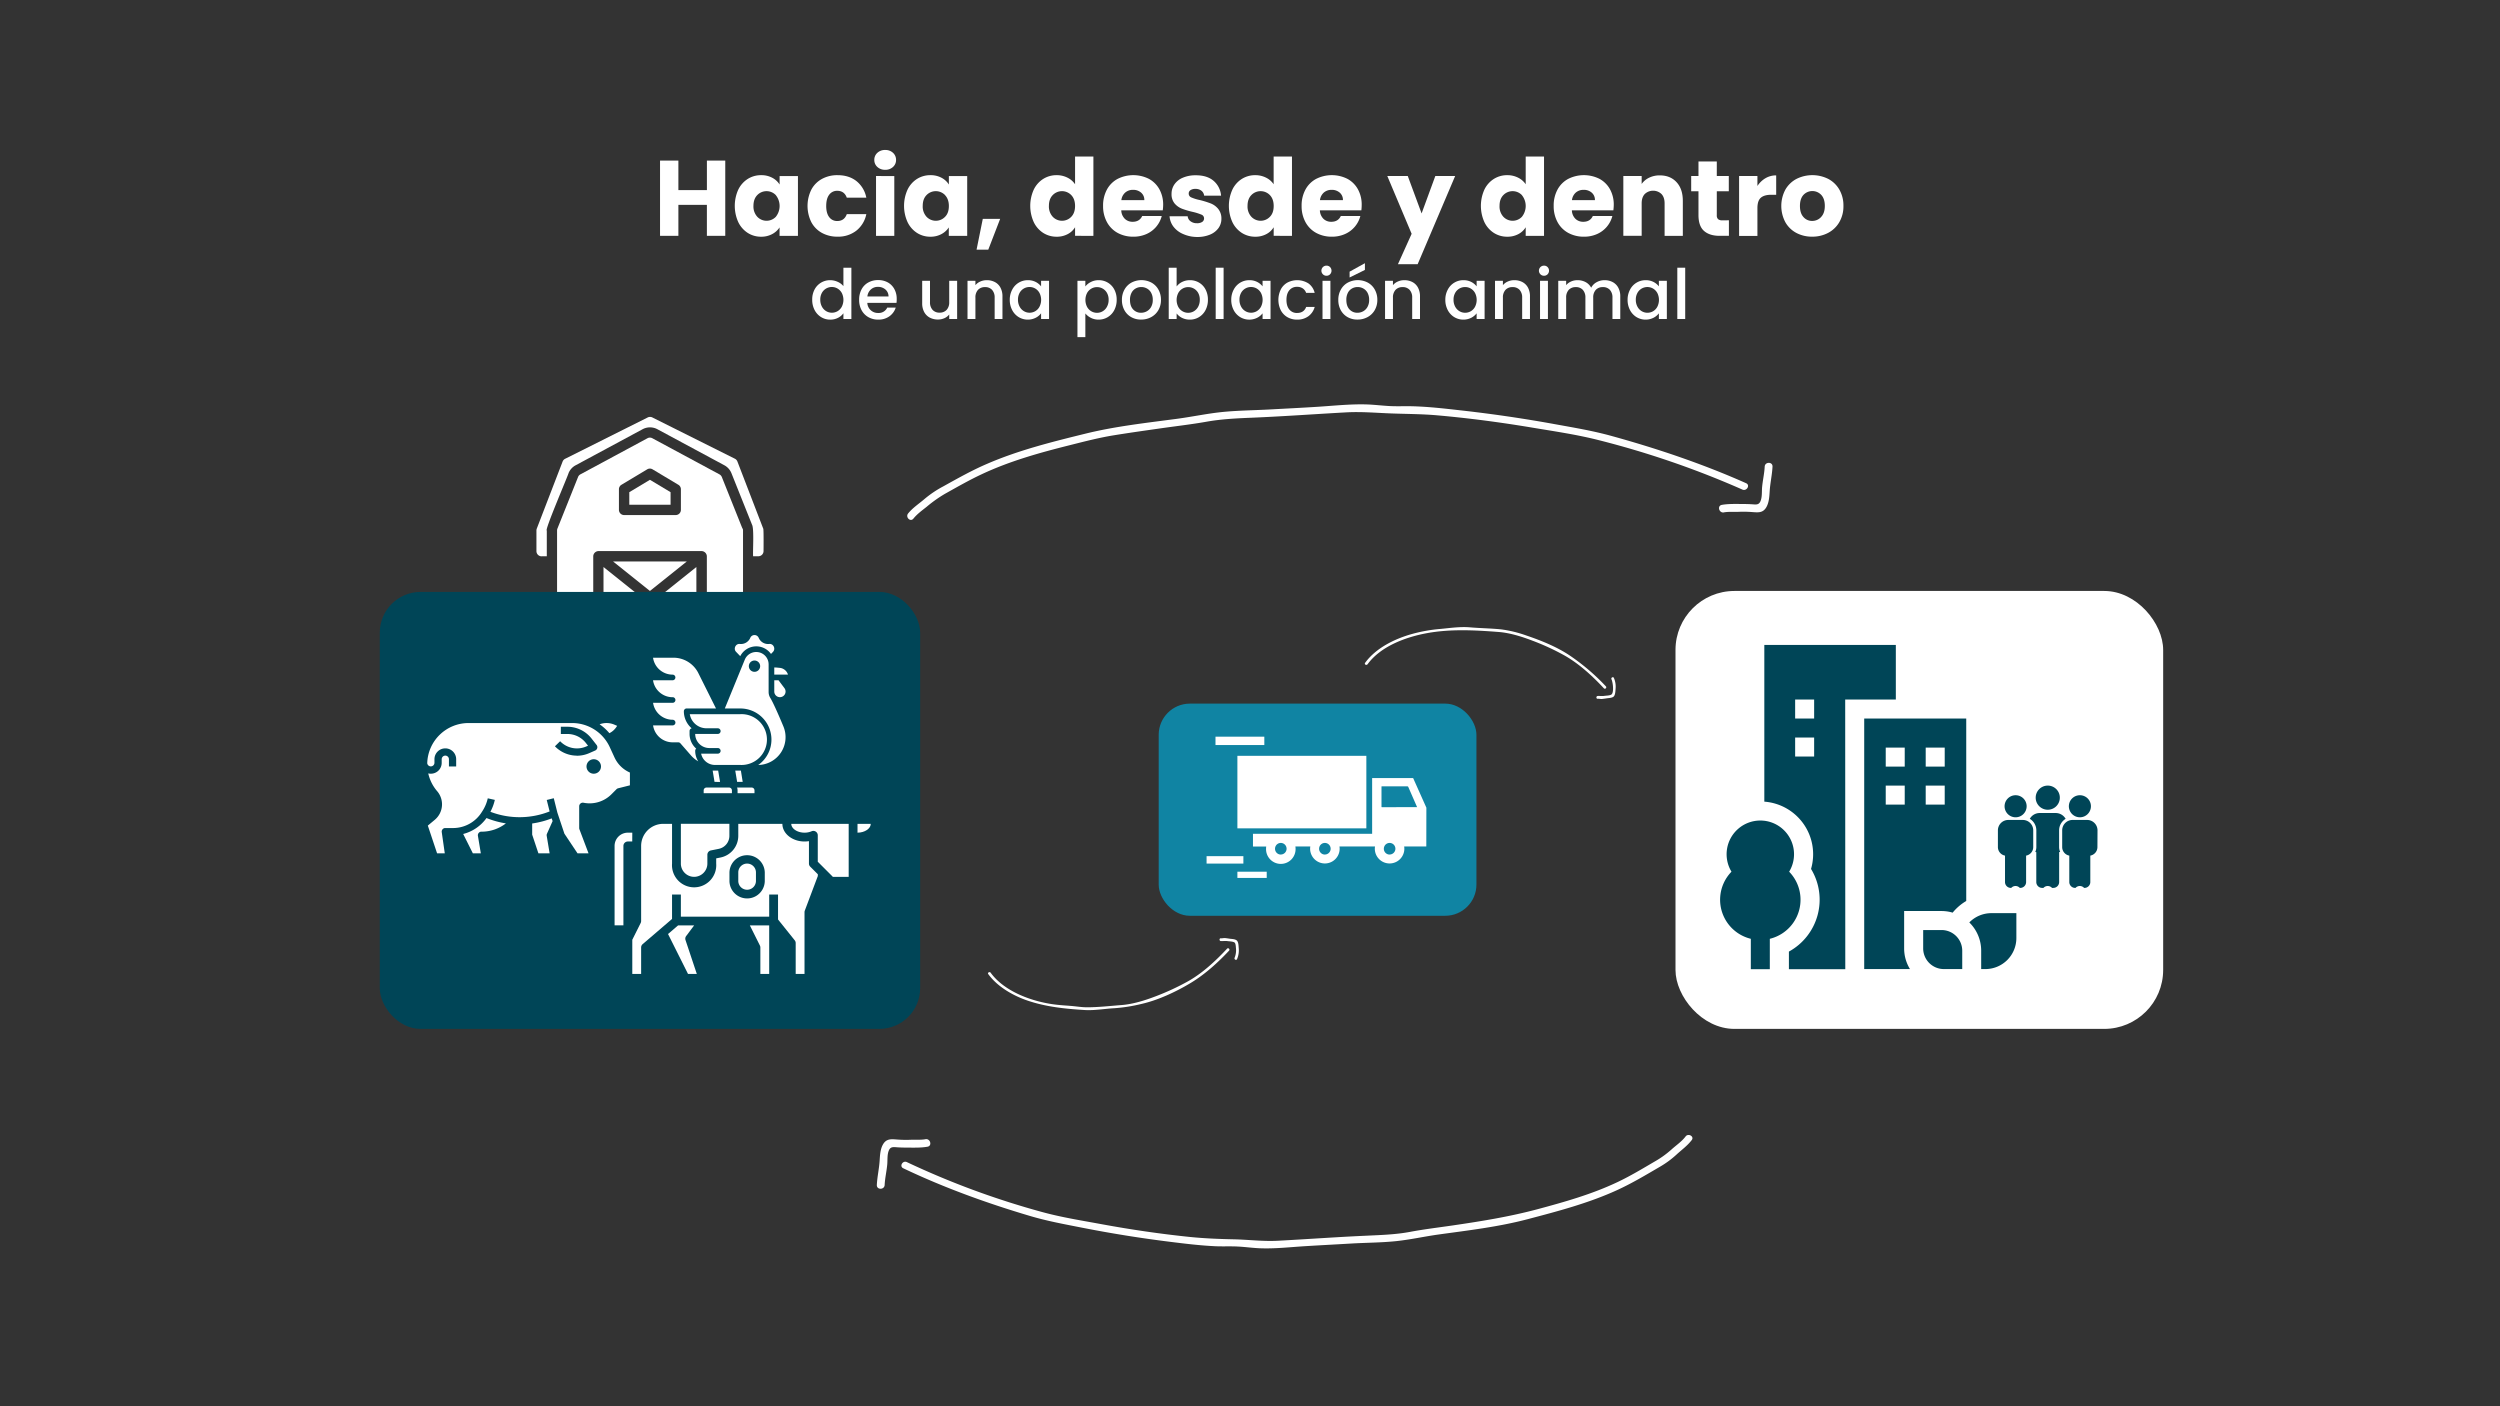 <svg id="Capa_1" data-name="Capa 1" xmlns="http://www.w3.org/2000/svg" viewBox="0 0 1920 1080"><rect x="0" y="0" width="1920" height="1080" fill="#333333" stroke="none"/><defs><style>.cls-1{fill:#fff;}.cls-2{fill:#004557;}.cls-3{fill:#1084a3;}</style></defs><title>Mesa de trabajo 2-screen</title><rect class="cls-1" x="1286.78" y="453.86" width="374.53" height="336.33" rx="45.27"/><path class="cls-2" d="M1417.11,537.25H1456V495.31h-101V615.67a40.49,40.49,0,0,1,35.88,51.68,45.47,45.47,0,0,1-17,63.47v13.51h43.3ZM1393.26,581h-14.59V566.43h14.59Zm0-29.18h-14.59V537.25h14.59Z"/><path class="cls-2" d="M1466.86,744.25a30.22,30.22,0,0,1-4.48-15.87V699.67h28.71a30.21,30.21,0,0,1,8.55,1.24,38.77,38.77,0,0,1,10.43-8.95V551.84h-78.36V744.25Zm12.08-170.1h14.6v14.6h-14.6Zm0,29.19h14.6v14.59h-14.6Zm-30.7-29.19h14.59v14.6h-14.59Zm0,29.19h14.59v14.59h-14.59Z"/><path class="cls-2" d="M1512.44,708.44a30.36,30.36,0,0,1,9.11,21.7v14.11h3.21a23.83,23.83,0,0,0,23.81-23.8V701.3h-19.15a23.76,23.76,0,0,0-17,7.14Z"/><path class="cls-2" d="M1507,744.25V730.14a15.89,15.89,0,0,0-15.87-15.87H1477v14.11a15.89,15.89,0,0,0,15.88,15.87Z"/><path class="cls-2" d="M1359.22,721a30.88,30.88,0,0,0,14.85-51.53,25.89,25.89,0,1,0-44.29,0A30.88,30.88,0,0,0,1344.63,721v23.35h14.59V721Z"/><path class="cls-2" d="M1556.05,677.42V657.11a6.66,6.66,0,0,0,5.47-6.54V637.72a8,8,0,0,0-8-8h-11.13a8,8,0,0,0-8,8v12.85a6.66,6.66,0,0,0,5.46,6.54v20.31a4.49,4.49,0,0,0,4.48,4.49h.3a4.44,4.44,0,0,1,6.58,0h.3A4.49,4.49,0,0,0,1556.05,677.42Z"/><path class="cls-2" d="M1556.46,619.21a8.47,8.47,0,1,0-8.47,8.47,8.48,8.48,0,0,0,8.47-8.47Z"/><path class="cls-2" d="M1563.41,612.59a9.27,9.27,0,1,0,9.26-9.25A9.28,9.28,0,0,0,1563.41,612.59Z"/><path class="cls-2" d="M1558.91,628.87a10.37,10.37,0,0,1,5,8.85v12.85a9.1,9.1,0,0,1-.8,3.72,6.46,6.46,0,0,0,.76.18v22.95a4.5,4.5,0,0,0,4.49,4.49h1a4.47,4.47,0,0,1,6.59,0h1a4.49,4.49,0,0,0,4.48-4.49v-23a6.17,6.17,0,0,0,.77-.17,8.94,8.94,0,0,1-.8-3.72V637.72a10.37,10.37,0,0,1,5-8.85,8.72,8.72,0,0,0-7.6-4.47h-12.33a8.71,8.71,0,0,0-7.6,4.47Z"/><path class="cls-2" d="M1605.83,619.21a8.47,8.47,0,1,0-8.48,8.47,8.48,8.48,0,0,0,8.48-8.47Z"/><path class="cls-2" d="M1610.89,637.72a8,8,0,0,0-8-8h-11.13a8,8,0,0,0-8,8v12.85a6.66,6.66,0,0,0,5.46,6.54v20.31a4.49,4.49,0,0,0,4.48,4.49h.3a4.44,4.44,0,0,1,6.58,0h.3a4.49,4.49,0,0,0,4.48-4.49V657.11a6.66,6.66,0,0,0,5.46-6.54Z"/><g id="Line"><path class="cls-1" d="M534.82,492.53,499.15,464l-35.66,28.53v2.06h71.33Z"/><path class="cls-1" d="M534.82,435.47l-29.33,23.46,29.33,23.46Z"/><path class="cls-1" d="M570.2,405.94l-15.85-39.62a4,4,0,0,0-1.81-2L501,336.57a3.9,3.9,0,0,0-3.75,0L445.76,364.3a4,4,0,0,0-1.8,2l-15.85,39.62a4,4,0,0,0-.28,1.48v83.21a4,4,0,0,0,4,4h23.78V427.23a4.13,4.13,0,0,1,4-4h79.25a4.14,4.14,0,0,1,4,4v67.36h23.78a4,4,0,0,0,4-4c0-14.61,0-69.72,0-83.21a4.18,4.18,0,0,0-.28-1.48Zm-47.27-14.37a4,4,0,0,1-4,4H479.34a4,4,0,0,1-4-4V375.72a4,4,0,0,1,1.92-3.4l19.81-11.88a3.94,3.94,0,0,1,4.08,0L521,372.32a4,4,0,0,1,1.93,3.4Z"/><path class="cls-1" d="M483.3,378v9.65H515V378l-15.85-9.51Z"/><path class="cls-1" d="M527.49,431.19H470.82l28.33,22.67Z"/><path class="cls-1" d="M463.49,482.39l29.32-23.46-29.32-23.46Z"/><path class="cls-1" d="M415.94,427.23h4V407.42c-1.91.14,16.54-42.69,16.71-44.06a11.91,11.91,0,0,1,5.4-6l51.51-27.74a12,12,0,0,1,11.27,0l51.51,27.73a12,12,0,0,1,5.41,6.06L577.57,403c1.69,3,.49,20.78.83,24.21h4a4,4,0,0,0,4-4c0-.54.2-17.32-.26-17.27l-19.82-51.52a4,4,0,0,0-1.92-2.12l-63.4-31.7a4,4,0,0,0-3.55,0L434,352.36a4,4,0,0,0-1.92,2.12L412.24,406a4,4,0,0,0-.26,1.42v15.85a4,4,0,0,0,4,4Z"/></g><rect class="cls-2" x="291.66" y="454.59" width="415.03" height="335.6" rx="31.36"/><g id="Solid"><path class="cls-1" d="M602.45,528.49l-4.56-6.07h-3.25v8.67a4.34,4.34,0,1,0,8.68,0A4.44,4.44,0,0,0,602.45,528.49Z"/><path class="cls-1" d="M592.47,568a23.85,23.85,0,0,1-10.14,19.52,21.37,21.37,0,0,0,19.34-29.58c-4.58-11-8.26-19-10.08-21.94a8.63,8.63,0,0,1-1.29-4.53V510.24a9.51,9.51,0,0,0-18.31-3.6l-15.33,37.47h12A23.88,23.88,0,0,1,592.47,568Zm-8.67-56.39a4.34,4.34,0,1,1-4.34-4.33A4.34,4.34,0,0,1,583.8,511.57Z"/><path class="cls-1" d="M577.29,604.84H566.07a6.38,6.38,0,0,1,.38,2.16v2.17h13V607A2.17,2.17,0,0,0,577.29,604.84Z"/><path class="cls-1" d="M594.52,499.12a3.77,3.77,0,0,0-.8-3.38,3.35,3.35,0,0,0-3-1.18,7.82,7.82,0,0,1-8.05-4.73,3.51,3.51,0,0,0-6.44,0,7.83,7.83,0,0,1-8,4.73,3.35,3.35,0,0,0-3,1.18,3.77,3.77,0,0,0-.79,3.38,3.57,3.57,0,0,0,.89,1.51l3.18,3.3a13.84,13.84,0,0,1,23.61-1.7l1.55-1.6A3.67,3.67,0,0,0,594.52,499.12Z"/><path class="cls-1" d="M594.64,518.08h10.52a7.34,7.34,0,0,0-6.35-5.17l-2.4-.23-1.77-.08Z"/><path class="cls-1" d="M516.56,535.43a2.17,2.17,0,0,1,0,4.34h-15a15.21,15.21,0,0,0,15,13,2.17,2.17,0,1,1,0,4.34h-15a15.21,15.21,0,0,0,15,13h4.34a2.16,2.16,0,0,1,1.63.74l8.15,9.32a21.55,21.55,0,0,0,5.57,4.53,15.11,15.11,0,0,1-2.34-8.08,2.17,2.17,0,0,1,.78-1.66,15.13,15.13,0,0,1-5.11-11.35v-2.17a2.16,2.16,0,0,1,1.62-2.1,17.31,17.31,0,0,1-6-13.08,2.17,2.17,0,0,1,2.17-2.17h22.51L536.35,517a21.38,21.38,0,0,0-19.23-11.88H501.53a15.21,15.21,0,0,0,15,13,2.17,2.17,0,1,1,0,4.34h-15a15.21,15.21,0,0,0,15,13Z"/><path class="cls-1" d="M568.61,591.82h-3.94l1.44,8.68h4.28L569,591.82Z"/><path class="cls-1" d="M553.43,576.64a2.17,2.17,0,0,1-2.17,2.17H538.47a10.86,10.86,0,0,0,10.63,8.67h19.51a19.52,19.52,0,1,0,0-39H529.76a13,13,0,0,0,12.83,10.84h8.67a2.17,2.17,0,0,1,0,4.34H533.91a10.86,10.86,0,0,0,10.85,10.84h6.5A2.17,2.17,0,0,1,553.43,576.64Z"/><path class="cls-1" d="M547.32,591.82l1.44,8.68H553l-1.44-8.68h-4.28Z"/><path class="cls-1" d="M540.42,607v2.17h21.69V607a2.17,2.17,0,0,0-2.17-2.16H542.59A2.17,2.17,0,0,0,540.42,607Z"/></g><g id="Solid-2" data-name="Solid"><path class="cls-1" d="M373.66,628.22a31.67,31.67,0,0,1-17.86,12.26l0,.18,7.36,14.71h6.12l-2.24-13.44a2.78,2.78,0,0,1,2.29-3.2,3.42,3.42,0,0,1,.45,0,30.5,30.5,0,0,0,18.75-6.37,67.36,67.36,0,0,1-14.62-4Z"/><path class="cls-1" d="M424.41,630.6l-.7-2.09a67.58,67.58,0,0,1-15,3.93V641l4.78,14.35h8.62l-2.24-13.44a2.8,2.8,0,0,1,.2-1.59Z"/><path class="cls-1" d="M468,563.09a13.92,13.92,0,0,0,5.41-4.8l.56-.84-2-.86a15.18,15.18,0,0,0-11.47-.33A37.31,37.31,0,0,1,468,563.09Z"/><path class="cls-1" d="M472,581.84l-3.74-8.12a31.81,31.81,0,0,0-28.8-18.42H359.82a31.75,31.75,0,0,0-31.7,30.83,2.78,2.78,0,0,0,5.54-.26v-2.78a8.34,8.34,0,0,1,16.68,0v5.56h-5.56v-5.56a2.78,2.78,0,1,0-5.56,0v2.78a8.33,8.33,0,0,1-8.33,8.34,8.5,8.5,0,0,1-2-.24,31.64,31.64,0,0,0,6.86,13.68,15.48,15.48,0,0,1-1.68,21.82l-.16.14-5.34,4.45,7.11,21.31h5.91l-2.33-16.28a2.78,2.78,0,0,1,2.36-3.15,2.56,2.56,0,0,1,.39,0h6a26,26,0,0,0,22.17-12.55l.07-.11h0a30.08,30.08,0,0,0,4.36-10.18l5.42,1.21a35.94,35.94,0,0,1-3.4,9.14,62.47,62.47,0,0,0,45.48-.27l-2.21-8.8,5.4-1.35,2.75,11,5.41,16.22,10.09,15.13H452L445,636.89a2.7,2.7,0,0,1-.18-1V619.23a2.78,2.78,0,0,1,2.78-2.78,2.57,2.57,0,0,1,.55.06A23.67,23.67,0,0,0,469.6,610l3.87-3.88a2.77,2.77,0,0,1,1.3-.73l9-2.26v-9.82A23.23,23.23,0,0,1,472,581.84Zm-28.94-1.5a23.56,23.56,0,0,1-16.88-7.19l4-3.89a17.89,17.89,0,0,0,20.14,4l1.28-.56-1.57-2a18,18,0,0,0-14.3-7h-5v-5.56h5a23.6,23.6,0,0,1,18.68,9.18l3.77,4.82a2.78,2.78,0,0,1-.48,3.9,3.21,3.21,0,0,1-.59.36l-4.55,2a23.66,23.66,0,0,1-9.48,2ZM456,594.21a5.56,5.56,0,1,1,5.56-5.56A5.55,5.55,0,0,1,456,594.21Z"/></g><g id="Solid-3" data-name="Solid"><path class="cls-1" d="M573.78,663.23A6.8,6.8,0,0,0,567,670v6.79a6.79,6.79,0,0,0,13.57,0V670A6.8,6.8,0,0,0,573.78,663.23Z"/><path class="cls-1" d="M583.6,726.15a3.4,3.4,0,0,1,.36,1.52V748h6.78V710.71H575.88Z"/><path class="cls-1" d="M527,718.85l6.1-8.14H520.77l-7.72,6.62L528.4,748h6.76L526.48,722A3.37,3.37,0,0,1,527,718.85Z"/><path class="cls-1" d="M533.08,673.41a10.2,10.2,0,0,0,10.18-10.18v-6.78a3.39,3.39,0,0,1,2.73-3.33l6-1.21a10.2,10.2,0,0,0,8.18-10v-9.22H522.91v30.52A10.19,10.19,0,0,0,533.08,673.41Z"/><path class="cls-1" d="M658.57,632.71v6.78c5.52,0,10.18-3.11,10.18-6.78Z"/><path class="cls-1" d="M617.87,639.49a13.9,13.9,0,0,0,5.44-1.08,3.39,3.39,0,0,1,4.46,1.76,3.43,3.43,0,0,1,.28,1.35v20.31l11.58,11.58h12.16v-40.7H607.7C607.7,636.38,612.36,639.49,617.87,639.49Z"/><path class="cls-1" d="M621.27,663.23V646a21.55,21.55,0,0,1-3.4.27c-9.35,0-17-6.08-17-13.56H567v9.22a17,17,0,0,1-13.63,16.63l-3.33.67v4a17,17,0,1,1-33.91,0V632.71h-6.79a17,17,0,0,0-16.95,17v57.65a3.47,3.47,0,0,1-.36,1.52l-6.43,12.85V748h6.79V727.67a3.38,3.38,0,0,1,1.18-2.57l22.56-19.34V687h6.78v17h67.83V687h6.79v19.16l12.82,16a3.4,3.4,0,0,1,.74,2.12V748h6.78V700.54a3.44,3.44,0,0,1,.22-1.19l10-26.56v-1.37l-5.79-5.79A3.38,3.38,0,0,1,621.27,663.23ZM587.35,676.8a13.57,13.57,0,0,1-27.13,0V670a13.57,13.57,0,0,1,27.13,0Z"/><path class="cls-1" d="M485.6,639.49h-3.39A10.18,10.18,0,0,0,472,649.67v61h6.78v-61a3.4,3.4,0,0,1,3.39-3.4h3.39Z"/></g><path class="cls-1" d="M557,123.33v57.79H542.89V157.33H521v23.79H506.91V123.33H521V146h21.9V123.33Z"/><path class="cls-1" d="M567,145.64a20,20,0,0,1,7.29-8.23,19,19,0,0,1,10.29-2.88,17.63,17.63,0,0,1,8.52,2,14.63,14.63,0,0,1,5.64,5.19v-6.51h14.08v45.94H598.7v-6.5A15.21,15.21,0,0,1,593,179.8a17.63,17.63,0,0,1-8.52,2,18.75,18.75,0,0,1-10.21-2.92,20.27,20.27,0,0,1-7.29-8.32,30.36,30.36,0,0,1,0-24.9Zm28.82,4.2a9.88,9.88,0,0,0-14.24,0q-2.92,3-2.93,8.27a11.63,11.63,0,0,0,2.93,8.35,9.8,9.8,0,0,0,14.24.05,13.3,13.3,0,0,0,0-16.63Z"/><path class="cls-1" d="M623.11,145.64a20.19,20.19,0,0,1,8.15-8.23,24.37,24.37,0,0,1,12-2.88q8.65,0,14.45,4.52a21.41,21.41,0,0,1,7.62,12.76h-15q-1.89-5.26-7.32-5.27a7.41,7.41,0,0,0-6.18,3q-2.29,3-2.3,8.6t2.3,8.6a7.39,7.39,0,0,0,6.18,3q5.43,0,7.32-5.27h15a21.59,21.59,0,0,1-7.66,12.68,22.57,22.57,0,0,1-14.41,4.61,24.37,24.37,0,0,1-12-2.88,20.21,20.21,0,0,1-8.15-8.24,28.17,28.17,0,0,1,0-25Z"/><path class="cls-1" d="M673.82,128.23a7.06,7.06,0,0,1-2.35-5.39,7.16,7.16,0,0,1,2.35-5.48,8.54,8.54,0,0,1,6-2.18,8.42,8.42,0,0,1,6,2.18,7.16,7.16,0,0,1,2.35,5.48,7.06,7.06,0,0,1-2.35,5.39,8.42,8.42,0,0,1-6,2.18A8.54,8.54,0,0,1,673.82,128.23Zm13,7v45.94H672.79V135.18Z"/><path class="cls-1" d="M697,145.64a19.91,19.91,0,0,1,7.28-8.23,19.06,19.06,0,0,1,10.29-2.88,17.63,17.63,0,0,1,8.52,2,14.55,14.55,0,0,1,5.64,5.19v-6.51h14.08v45.94H728.68v-6.5A15.21,15.21,0,0,1,723,179.8a17.63,17.63,0,0,1-8.52,2,18.77,18.77,0,0,1-10.21-2.92,20.17,20.17,0,0,1-7.28-8.32,30.26,30.26,0,0,1,0-24.9Zm28.81,4.2a9.88,9.88,0,0,0-14.24,0q-2.92,3-2.92,8.27a11.63,11.63,0,0,0,2.92,8.35,9.8,9.8,0,0,0,14.24.05c2-2,2.92-4.81,2.92-8.32S727.71,151.87,725.76,149.84Z"/><path class="cls-1" d="M768.11,168.11,759,191.74h-9l4.78-23.63Z"/><path class="cls-1" d="M793.92,145.64a19.91,19.91,0,0,1,7.28-8.23,19.06,19.06,0,0,1,10.29-2.88,18.13,18.13,0,0,1,8.28,1.89,15,15,0,0,1,5.88,5.1V120.2h14.08v60.92H825.65v-6.59A14.23,14.23,0,0,1,820,179.8a17.63,17.63,0,0,1-8.52,2,18.92,18.92,0,0,1-10.29-2.92,20.17,20.17,0,0,1-7.28-8.32,30.26,30.26,0,0,1,0-24.9Zm28.81,4.2a9.88,9.88,0,0,0-14.24,0q-2.93,3-2.92,8.27a11.63,11.63,0,0,0,2.92,8.35,9.8,9.8,0,0,0,14.24.05c1.95-2,2.92-4.81,2.92-8.32S824.68,151.87,822.73,149.84Z"/><path class="cls-1" d="M893,161.53H861.13a9.57,9.57,0,0,0,2.76,6.54,8.42,8.42,0,0,0,6,2.26q5.26,0,7.33-4.44h15a20.71,20.71,0,0,1-11.69,13.83,24.26,24.26,0,0,1-10.13,2.06,24.67,24.67,0,0,1-12-2.88,20.53,20.53,0,0,1-8.23-8.24,25.43,25.43,0,0,1-3-12.51,25.69,25.69,0,0,1,2.92-12.51,20.22,20.22,0,0,1,8.19-8.23,26.73,26.73,0,0,1,24-.09,20.18,20.18,0,0,1,8.11,8,24.33,24.33,0,0,1,2.92,12.1A34.85,34.85,0,0,1,893,161.53Zm-14.16-7.82a7.24,7.24,0,0,0-2.47-5.77,9.1,9.1,0,0,0-6.17-2.14,8.93,8.93,0,0,0-6,2.06,9.16,9.16,0,0,0-3,5.85Z"/><path class="cls-1" d="M908.63,179.72a18.22,18.22,0,0,1-7.41-5.64,14.84,14.84,0,0,1-3-8h13.91a5.33,5.33,0,0,0,2.22,3.87,7.87,7.87,0,0,0,4.86,1.49,7,7,0,0,0,4.07-1,3.16,3.16,0,0,0,1.44-2.68,3.08,3.08,0,0,0-2-2.92,42.29,42.29,0,0,0-6.67-2.1,62.79,62.79,0,0,1-8.23-2.43,14.15,14.15,0,0,1-5.68-4,11,11,0,0,1-2.39-7.45,12.7,12.7,0,0,1,2.18-7.21,14.67,14.67,0,0,1,6.42-5.14,24.65,24.65,0,0,1,10.09-1.89q8.64,0,13.62,4.28a16.63,16.63,0,0,1,5.72,11.36h-13a5.6,5.6,0,0,0-2.09-3.79,7.35,7.35,0,0,0-4.66-1.4,6.41,6.41,0,0,0-3.78,1,3,3,0,0,0-1.32,2.59,3.15,3.15,0,0,0,2.1,3,33.6,33.6,0,0,0,6.54,2,71.82,71.82,0,0,1,8.32,2.59,14.29,14.29,0,0,1,5.64,4.12,11.65,11.65,0,0,1,2.51,7.61,12.12,12.12,0,0,1-2.27,7.21,15,15,0,0,1-6.5,5,25,25,0,0,1-9.84,1.81A26.45,26.45,0,0,1,908.63,179.72Z"/><path class="cls-1" d="M946.46,145.64a19.91,19.91,0,0,1,7.28-8.23A19.06,19.06,0,0,1,964,134.53a18.13,18.13,0,0,1,8.28,1.89,15,15,0,0,1,5.88,5.1V120.2h14.08v60.92H978.19v-6.59a14.23,14.23,0,0,1-5.64,5.27,17.63,17.63,0,0,1-8.52,2,18.92,18.92,0,0,1-10.29-2.92,20.17,20.17,0,0,1-7.28-8.32,30.26,30.26,0,0,1,0-24.9Zm28.81,4.2a9.88,9.88,0,0,0-14.24,0q-2.92,3-2.92,8.27a11.63,11.63,0,0,0,2.92,8.35,9.8,9.8,0,0,0,14.24.05c2-2,2.92-4.81,2.92-8.32S977.22,151.87,975.27,149.84Z"/><path class="cls-1" d="M1045.53,161.53h-31.86a9.57,9.57,0,0,0,2.76,6.54,8.42,8.42,0,0,0,6,2.26q5.27,0,7.32-4.44h15A20.71,20.71,0,0,1,1033,179.72a24.26,24.26,0,0,1-10.13,2.06,24.65,24.65,0,0,1-12-2.88,20.53,20.53,0,0,1-8.23-8.24,25.43,25.43,0,0,1-3-12.51,25.69,25.69,0,0,1,2.92-12.51,20.22,20.22,0,0,1,8.19-8.23,26.73,26.73,0,0,1,24-.09,20.09,20.09,0,0,1,8.1,8,24.22,24.22,0,0,1,2.93,12.1A37.12,37.12,0,0,1,1045.53,161.53Zm-14.16-7.82a7.24,7.24,0,0,0-2.47-5.77,9.12,9.12,0,0,0-6.17-2.14,8.93,8.93,0,0,0-6,2.06,9.16,9.16,0,0,0-3,5.85Z"/><path class="cls-1" d="M1117.56,135.18l-28.81,67.75H1073.6l10.54-23.37-18.69-44.38h15.72l10.62,28.73,10.54-28.73Z"/><path class="cls-1" d="M1140,145.64a19.87,19.87,0,0,1,7.29-8.23,19,19,0,0,1,10.29-2.88,18.12,18.12,0,0,1,8.27,1.89,15.06,15.06,0,0,1,5.89,5.1V120.2h14.07v60.92h-14.07v-6.59a14.37,14.37,0,0,1-5.64,5.27,17.69,17.69,0,0,1-8.52,2,18.87,18.87,0,0,1-10.29-2.92,20.13,20.13,0,0,1-7.29-8.32,30.36,30.36,0,0,1,0-24.9Zm28.81,4.2a9.88,9.88,0,0,0-14.24,0q-2.93,3-2.92,8.27a11.63,11.63,0,0,0,2.92,8.35,9.8,9.8,0,0,0,14.24.05,13.26,13.26,0,0,0,0-16.63Z"/><path class="cls-1" d="M1239.06,161.53H1207.2a9.57,9.57,0,0,0,2.76,6.54,8.42,8.42,0,0,0,6,2.26q5.27,0,7.33-4.44h15a20.71,20.71,0,0,1-11.69,13.83,24.23,24.23,0,0,1-10.13,2.06,24.61,24.61,0,0,1-12-2.88,20.49,20.49,0,0,1-8.24-8.24,25.43,25.43,0,0,1-3-12.51,25.69,25.69,0,0,1,2.92-12.51,20.22,20.22,0,0,1,8.19-8.23,26.73,26.73,0,0,1,24-.09,20.12,20.12,0,0,1,8.11,8,24.33,24.33,0,0,1,2.92,12.1A34.85,34.85,0,0,1,1239.06,161.53Zm-14.16-7.82a7.24,7.24,0,0,0-2.47-5.77,9.1,9.1,0,0,0-6.17-2.14,8.93,8.93,0,0,0-6,2.06,9.11,9.11,0,0,0-3,5.85Z"/><path class="cls-1" d="M1287.59,139.92q4.82,5.22,4.82,14.36v26.84h-14V156.18c0-3.08-.79-5.46-2.39-7.17a9.36,9.36,0,0,0-12.84,0c-1.59,1.71-2.38,4.09-2.38,7.17v24.94h-14.08V135.18h14.08v6.1a14.77,14.77,0,0,1,5.76-4.82,18.3,18.3,0,0,1,8.15-1.77Q1282.78,134.69,1287.59,139.92Z"/><path class="cls-1" d="M1327.8,169.18v11.94h-7.16q-7.65,0-11.93-3.75t-4.28-12.22V146.87h-5.6V135.18h5.6V124h14.07v11.19h9.22v11.69h-9.22v18.44a3.87,3.87,0,0,0,1,3,4.85,4.85,0,0,0,3.29.9Z"/><path class="cls-1" d="M1355.88,136.87a16,16,0,0,1,8.23-2.18v14.9h-3.87c-3.51,0-6.15.76-7.9,2.26s-2.64,4.16-2.64,8v21.32h-14.08V135.18h14.08v7.66A18.72,18.72,0,0,1,1355.88,136.87Z"/><path class="cls-1" d="M1379.62,178.9a21.05,21.05,0,0,1-8.47-8.24,26.64,26.64,0,0,1,0-25,21.22,21.22,0,0,1,8.56-8.27,27.22,27.22,0,0,1,24.37,0,21.28,21.28,0,0,1,8.56,8.27,24.43,24.43,0,0,1,3.12,12.47,24.16,24.16,0,0,1-3.16,12.47,21.47,21.47,0,0,1-8.65,8.28,25.83,25.83,0,0,1-12.22,2.88A25.41,25.41,0,0,1,1379.62,178.9Zm19-12.27c1.89-2,2.84-4.8,2.84-8.48s-.92-6.5-2.76-8.48a9.36,9.36,0,0,0-13.62,0q-2.71,2.93-2.72,8.52c0,3.68.89,6.5,2.68,8.48a8.64,8.64,0,0,0,6.71,3A9.14,9.14,0,0,0,1398.64,166.63Z"/><path class="cls-1" d="M625.57,222.37a13.37,13.37,0,0,1,12.06-7.19,13.87,13.87,0,0,1,5.67,1.25,11.71,11.71,0,0,1,4.44,3.33V205.6h6.12V245h-6.12v-4.42a11.28,11.28,0,0,1-4.13,3.51,12.69,12.69,0,0,1-6,1.39,13.12,13.12,0,0,1-7-1.95,13.72,13.72,0,0,1-5-5.42,16.78,16.78,0,0,1-1.83-7.91A16.27,16.27,0,0,1,625.57,222.37ZM646.49,225a8.88,8.88,0,0,0-3.27-3.41,8.7,8.7,0,0,0-12,3.33,10.5,10.5,0,0,0-1.25,5.24,11,11,0,0,0,1.25,5.32,8.9,8.9,0,0,0,3.3,3.49,8.48,8.48,0,0,0,4.34,1.2,8.6,8.6,0,0,0,4.37-1.17,8.83,8.83,0,0,0,3.27-3.44,11.78,11.78,0,0,0,0-10.56Z"/><path class="cls-1" d="M688.51,232.59H666.1a8.09,8.09,0,0,0,8.36,7.77,7.11,7.11,0,0,0,6.92-4.1h6.54a13.17,13.17,0,0,1-4.81,6.63,14.16,14.16,0,0,1-8.65,2.58,14.93,14.93,0,0,1-7.53-1.89,13.49,13.49,0,0,1-5.22-5.32,16.26,16.26,0,0,1-1.89-8,16.56,16.56,0,0,1,1.84-8,12.83,12.83,0,0,1,5.16-5.29,15.28,15.28,0,0,1,7.64-1.87,15,15,0,0,1,7.4,1.81,12.75,12.75,0,0,1,5,5.09,15.26,15.26,0,0,1,1.81,7.53A19.25,19.25,0,0,1,688.51,232.59Zm-6.12-4.9a7,7,0,0,0-2.4-5.38,8.59,8.59,0,0,0-5.8-2,7.79,7.79,0,0,0-5.37,2,8.37,8.37,0,0,0-2.67,5.4Z"/><path class="cls-1" d="M735.08,215.66V245H729v-3.46a9.91,9.91,0,0,1-3.75,2.85,11.92,11.92,0,0,1-4.92,1,13.09,13.09,0,0,1-6.2-1.43,10.43,10.43,0,0,1-4.32-4.26,13.88,13.88,0,0,1-1.57-6.81V215.66h6V232a8.47,8.47,0,0,0,2,6,7,7,0,0,0,5.37,2.11A7.12,7.12,0,0,0,727,238a8.43,8.43,0,0,0,2-6V215.66Z"/><path class="cls-1" d="M764.06,216.62a10.22,10.22,0,0,1,4.28,4.26,14,14,0,0,1,1.55,6.81V245h-6V228.6a8.51,8.51,0,0,0-2-6,7,7,0,0,0-5.37-2.1,7.09,7.09,0,0,0-5.4,2.1,8.43,8.43,0,0,0-2,6V245h-6.07V215.66h6.07V219a10.11,10.11,0,0,1,3.81-2.82,12.2,12.2,0,0,1,4.92-1A13.15,13.15,0,0,1,764.06,216.62Z"/><path class="cls-1" d="M777.42,222.37a13.36,13.36,0,0,1,12-7.19,12.84,12.84,0,0,1,6,1.36,12.22,12.22,0,0,1,4.13,3.38v-4.26h6.12V245h-6.12v-4.37a12,12,0,0,1-4.21,3.46,13.57,13.57,0,0,1-13-.56,13.73,13.73,0,0,1-5-5.42,16.66,16.66,0,0,1-1.84-7.91A16.16,16.16,0,0,1,777.42,222.37ZM798.33,225a8.74,8.74,0,0,0-3.27-3.41,8.56,8.56,0,0,0-4.36-1.17,8.62,8.62,0,0,0-7.64,4.5,10.5,10.5,0,0,0-1.25,5.24,11,11,0,0,0,1.25,5.32,8.77,8.77,0,0,0,3.3,3.49,8.43,8.43,0,0,0,4.34,1.2,8.56,8.56,0,0,0,4.36-1.17,8.69,8.69,0,0,0,3.27-3.44,11.69,11.69,0,0,0,0-10.56Z"/><path class="cls-1" d="M837.8,216.57a12.74,12.74,0,0,1,6-1.39,13.3,13.3,0,0,1,12,7.19,16.38,16.38,0,0,1,1.81,7.82,16.89,16.89,0,0,1-1.81,7.91,13.53,13.53,0,0,1-5,5.42,13.08,13.08,0,0,1-7,1.95,12.68,12.68,0,0,1-6-1.36,13.12,13.12,0,0,1-4.25-3.38v18.2h-6.07V215.66h6.07V220A12.11,12.11,0,0,1,837.8,216.57ZM850.17,225a8.51,8.51,0,0,0-3.3-3.35,8.78,8.78,0,0,0-4.39-1.15,8.59,8.59,0,0,0-4.33,1.17,8.67,8.67,0,0,0-3.3,3.41,11.78,11.78,0,0,0,0,10.56,8.64,8.64,0,0,0,7.63,4.61,8.53,8.53,0,0,0,4.39-1.2,8.77,8.77,0,0,0,3.3-3.49,10.84,10.84,0,0,0,1.26-5.32A10.4,10.4,0,0,0,850.17,225Z"/><path class="cls-1" d="M868.83,243.58a13.61,13.61,0,0,1-5.27-5.32,16.06,16.06,0,0,1-1.92-8,15.76,15.76,0,0,1,2-7.93,13.62,13.62,0,0,1,5.38-5.32,16.42,16.42,0,0,1,15.22,0,13.62,13.62,0,0,1,5.38,5.32,15.76,15.76,0,0,1,2,7.93,15.42,15.42,0,0,1-2,7.93,14,14,0,0,1-5.51,5.35,15.84,15.84,0,0,1-7.69,1.89A15,15,0,0,1,868.83,243.58Zm11.89-4.5a8.45,8.45,0,0,0,3.33-3.35,10.8,10.8,0,0,0,1.28-5.43,10.94,10.94,0,0,0-1.23-5.4,8.13,8.13,0,0,0-3.24-3.33,8.86,8.86,0,0,0-4.37-1.12,8.65,8.65,0,0,0-4.33,1.12A7.86,7.86,0,0,0,869,224.9a11.4,11.4,0,0,0-1.17,5.4c0,3.16.8,5.6,2.42,7.32a8,8,0,0,0,6.09,2.58A9,9,0,0,0,880.72,239.08Z"/><path class="cls-1" d="M907.87,216.54a13.16,13.16,0,0,1,6-1.36,13.41,13.41,0,0,1,7,1.87,13.12,13.12,0,0,1,5,5.29,16.56,16.56,0,0,1,1.81,7.85,16.89,16.89,0,0,1-1.81,7.91,13.46,13.46,0,0,1-5,5.42,13.07,13.07,0,0,1-7,1.95,13.33,13.33,0,0,1-6.05-1.33,11.73,11.73,0,0,1-4.17-3.41V245h-6.07V205.6h6.07V220A11.48,11.48,0,0,1,907.87,216.54ZM920.22,225a8.64,8.64,0,0,0-3.3-3.35,8.81,8.81,0,0,0-4.39-1.15,8.68,8.68,0,0,0-7.64,4.58,11.78,11.78,0,0,0,0,10.56,8.63,8.63,0,0,0,12,3.41,8.9,8.9,0,0,0,3.3-3.49,11,11,0,0,0,1.25-5.32A10.5,10.5,0,0,0,920.22,225Z"/><path class="cls-1" d="M939.72,205.6V245h-6.07V205.6Z"/><path class="cls-1" d="M947.52,222.37a13.36,13.36,0,0,1,12-7.19,12.84,12.84,0,0,1,6,1.36,12.22,12.22,0,0,1,4.13,3.38v-4.26h6.12V245h-6.12v-4.37a11.93,11.93,0,0,1-4.21,3.46,13.55,13.55,0,0,1-13-.56,13.68,13.68,0,0,1-5-5.42,16.78,16.78,0,0,1-1.84-7.91A16.27,16.27,0,0,1,947.52,222.37ZM968.44,225a8.84,8.84,0,0,0-3.28-3.41,8.56,8.56,0,0,0-4.36-1.17,8.62,8.62,0,0,0-7.64,4.5,10.5,10.5,0,0,0-1.25,5.24,11,11,0,0,0,1.25,5.32,8.77,8.77,0,0,0,3.3,3.49,8.46,8.46,0,0,0,4.34,1.2,8.56,8.56,0,0,0,4.36-1.17,8.78,8.78,0,0,0,3.28-3.44,11.78,11.78,0,0,0,0-10.56Z"/><path class="cls-1" d="M983.61,222.34a13,13,0,0,1,5.08-5.29,16.22,16.22,0,0,1,16.26.66,12.5,12.5,0,0,1,4.71,7.21h-6.55a6.88,6.88,0,0,0-2.55-3.4,7.53,7.53,0,0,0-4.42-1.23,7.33,7.33,0,0,0-5.93,2.64c-1.48,1.75-2.21,4.21-2.21,7.37s.73,5.62,2.21,7.4a7.32,7.32,0,0,0,5.93,2.66c3.51,0,5.84-1.55,7-4.63h6.55a13.07,13.07,0,0,1-4.79,7.1,14.11,14.11,0,0,1-8.73,2.64,14.53,14.53,0,0,1-7.45-1.89,13.22,13.22,0,0,1-5.08-5.32,18.14,18.14,0,0,1,0-15.92Z"/><path class="cls-1" d="M1016,210.66a3.88,3.88,0,0,1,2.77-6.65,3.72,3.72,0,0,1,2.72,1.11,4,4,0,0,1,0,5.54,3.73,3.73,0,0,1-2.72,1.12A3.79,3.79,0,0,1,1016,210.66Zm5.75,5V245h-6.06V215.66Z"/><path class="cls-1" d="M1035,243.58a13.68,13.68,0,0,1-5.27-5.32,16.16,16.16,0,0,1-1.91-8,15.66,15.66,0,0,1,2-7.93,13.53,13.53,0,0,1,5.37-5.32,16.42,16.42,0,0,1,15.22,0,13.56,13.56,0,0,1,5.38,5.32,15.76,15.76,0,0,1,2,7.93,15.51,15.51,0,0,1-2,7.93,14,14,0,0,1-5.51,5.35,15.9,15.9,0,0,1-7.69,1.89A15,15,0,0,1,1035,243.58Zm11.9-4.5a8.49,8.49,0,0,0,3.32-3.35,10.7,10.7,0,0,0,1.28-5.43,11.05,11.05,0,0,0-1.22-5.4,8.22,8.22,0,0,0-3.25-3.33,8.82,8.82,0,0,0-4.36-1.12,8.66,8.66,0,0,0-4.34,1.12,7.92,7.92,0,0,0-3.17,3.33,11.4,11.4,0,0,0-1.17,5.4q0,4.74,2.42,7.32a8,8,0,0,0,6.1,2.58A9,9,0,0,0,1046.89,239.08Zm1.35-31.77-11.76,5.8v-4.47l11.76-6.5Z"/><path class="cls-1" d="M1084.73,216.62a10.22,10.22,0,0,1,4.28,4.26,14,14,0,0,1,1.55,6.81V245h-6V228.6a8.51,8.51,0,0,0-2-6,7,7,0,0,0-5.37-2.1,7.09,7.09,0,0,0-5.4,2.1,8.47,8.47,0,0,0-2,6V245h-6.07V215.66h6.07V219a10.11,10.11,0,0,1,3.81-2.82,12.2,12.2,0,0,1,4.92-1A13.15,13.15,0,0,1,1084.73,216.62Z"/><path class="cls-1" d="M1111.93,222.37a13.36,13.36,0,0,1,12-7.19,12.87,12.87,0,0,1,6,1.36,12.18,12.18,0,0,1,4.12,3.38v-4.26h6.12V245h-6.12v-4.37a12,12,0,0,1-4.2,3.46,13.57,13.57,0,0,1-13-.56,13.73,13.73,0,0,1-5-5.42,16.66,16.66,0,0,1-1.84-7.91A16.16,16.16,0,0,1,1111.93,222.37Zm20.91,2.66a8.74,8.74,0,0,0-3.27-3.41,8.56,8.56,0,0,0-4.36-1.17,8.62,8.62,0,0,0-7.64,4.5,10.39,10.39,0,0,0-1.25,5.24,10.84,10.84,0,0,0,1.25,5.32,8.77,8.77,0,0,0,3.3,3.49,8.43,8.43,0,0,0,4.34,1.2,8.56,8.56,0,0,0,4.36-1.17,8.69,8.69,0,0,0,3.27-3.44,11.78,11.78,0,0,0,0-10.56Z"/><path class="cls-1" d="M1169.19,216.62a10.24,10.24,0,0,1,4.29,4.26,14,14,0,0,1,1.54,6.81V245h-6V228.6a8.56,8.56,0,0,0-2-6,7,7,0,0,0-5.38-2.1,7.09,7.09,0,0,0-5.4,2.1,8.47,8.47,0,0,0-2,6V245h-6.07V215.66h6.07V219a10.15,10.15,0,0,1,3.8-2.82,12.24,12.24,0,0,1,4.92-1A13.1,13.1,0,0,1,1169.19,216.62Z"/><path class="cls-1" d="M1183.06,210.66a3.88,3.88,0,0,1,2.77-6.65,3.7,3.7,0,0,1,2.71,1.11,4,4,0,0,1,0,5.54,3.71,3.71,0,0,1-2.71,1.12A3.78,3.78,0,0,1,1183.06,210.66Zm5.75,5V245h-6.07V215.66Z"/><path class="cls-1" d="M1238.49,216.62a10.35,10.35,0,0,1,4.31,4.26,13.77,13.77,0,0,1,1.57,6.81V245h-6V228.6a8.56,8.56,0,0,0-2-6,7,7,0,0,0-5.38-2.1,7.09,7.09,0,0,0-5.4,2.1,8.47,8.47,0,0,0-2,6V245h-6V228.6a8.56,8.56,0,0,0-2-6,7,7,0,0,0-5.37-2.1,7.12,7.12,0,0,0-5.41,2.1,8.47,8.47,0,0,0-2,6V245h-6.07V215.66h6.07V219a10.16,10.16,0,0,1,3.78-2.82,12,12,0,0,1,4.89-1,13,13,0,0,1,6.28,1.49,10.18,10.18,0,0,1,4.26,4.31,9.89,9.89,0,0,1,4.15-4.23,12.37,12.37,0,0,1,6.07-1.57A13.12,13.12,0,0,1,1238.49,216.62Z"/><path class="cls-1" d="M1251.9,222.37a13.39,13.39,0,0,1,12-7.19,12.9,12.9,0,0,1,6,1.36,12.18,12.18,0,0,1,4.12,3.38v-4.26h6.12V245h-6.12v-4.37a12,12,0,0,1-4.2,3.46,13.57,13.57,0,0,1-13-.56,13.82,13.82,0,0,1-5-5.42,16.78,16.78,0,0,1-1.83-7.91A16.27,16.27,0,0,1,1251.9,222.37Zm20.92,2.66a8.74,8.74,0,0,0-3.27-3.41,8.7,8.7,0,0,0-12,3.33,10.5,10.5,0,0,0-1.25,5.24,11,11,0,0,0,1.25,5.32,8.9,8.9,0,0,0,3.3,3.49,8.48,8.48,0,0,0,4.34,1.2,8.6,8.6,0,0,0,4.37-1.17,8.69,8.69,0,0,0,3.27-3.44,11.78,11.78,0,0,0,0-10.56Z"/><path class="cls-1" d="M1294.24,205.6V245h-6.06V205.6Z"/><rect class="cls-3" x="889.88" y="540.38" width="244.02" height="162.93" rx="23.96"/><rect class="cls-1" x="950.32" y="580.47" width="99.04" height="55.7"/><path class="cls-1" d="M1095.46,620.31l-10.18-22.77H1053.8v42.83H962.28v9.74h10.18a11.68,11.68,0,0,0-.13,1.69,11.34,11.34,0,1,0,22.67,0,11.68,11.68,0,0,0-.14-1.69h11.45a11.68,11.68,0,0,0-.14,1.69,11.34,11.34,0,1,0,22.68,0,11.68,11.68,0,0,0-.14-1.69H1056a11.68,11.68,0,0,0-.14,1.69,11.34,11.34,0,1,0,22.68,0,11.68,11.68,0,0,0-.14-1.69h17Zm-111.8,36a4.46,4.46,0,0,1-4.44-4.47,4.5,4.5,0,0,1,.33-1.69,4.43,4.43,0,0,1,8.22,0,4.5,4.5,0,0,1,.33,1.69A4.46,4.46,0,0,1,983.66,656.27Zm33.85,0a4.46,4.46,0,0,1-4.44-4.47,4.5,4.5,0,0,1,.33-1.69,4.42,4.42,0,0,1,8.21,0,4.32,4.32,0,0,1,.33,1.69A4.44,4.44,0,0,1,1017.51,656.27Zm49.72,0a4.46,4.46,0,0,1-4.44-4.47,4.5,4.5,0,0,1,.33-1.69,4.43,4.43,0,0,1,8.22,0,4.5,4.5,0,0,1,.33,1.69A4.46,4.46,0,0,1,1067.23,656.27Zm-5.93-36.39a.31.31,0,0,1-.31-.31V604.19a.31.31,0,0,1,.31-.31h19.37a1,1,0,0,1,.94.62l6.72,15.38Z"/><rect class="cls-1" x="926.65" y="657.53" width="28.27" height="5.7"/><rect class="cls-1" x="950.32" y="669.47" width="22.52" height="4.78"/><rect class="cls-1" x="933.5" y="565.77" width="37.5" height="6.42"/><path class="cls-1" d="M701.46,398.34c2.94-3.62,6.55-6.21,10.17-9.08a101.37,101.37,0,0,1,14.08-10c9.43-5.25,18.74-10.62,28.54-15.18,21.38-10,44-16.33,66.86-22.06,11.43-2.87,22.76-5.85,34.4-7.73,11.94-1.93,23.93-3.62,35.9-5.33,11.67-1.67,23.41-3,35-5.05,11.79-2.11,23.51-2.64,35.45-3.13,24-1,48-2.77,72-4.08,11.88-.65,23.3.42,35.14.84s23.39.41,35.14,1.46c24.43,2.17,48.83,5.42,73,9.47,16.9,2.83,34.11,5.32,50.73,9.57A695.26,695.26,0,0,1,1338.17,376c3.3,1.47,6.19-3.41,2.86-4.89-33.47-14.91-68.55-26.7-103.86-36.43-14.18-3.9-28.59-6.29-43.05-8.92q-36-6.56-72.46-10.62c-12.2-1.37-24.54-2.81-36.83-3.13-5.58-.15-11.17.13-16.75-.12-6.27-.28-12.5-1.12-18.77-1.3-12.27-.34-24.69,1-36.92,1.79s-24.75,1.4-37.12,2.08c-11.9.65-23.87.74-35.73,1.88s-23.73,3.71-35.61,5.3c-23.52,3.13-47.46,5.76-70.52,11.45-25.52,6.29-51.16,12.66-75.35,23.14-11.66,5-22.63,11.2-33.73,17.36a81.86,81.86,0,0,0-14.26,9.6c-4.3,3.71-9,6.69-12.62,11.14-2.28,2.8,1.7,6.84,4,4Z"/><path class="cls-1" d="M1324,393.5c3.64-.66,7.83-.26,11.57-.43a89,89,0,0,1,10.2.2c4.57.34,8.21.76,10.81-3.79,2.08-3.65,2.29-8.27,2.55-12.37.4-6.3,1.85-12.45,2.16-18.75.2-3.86-5.81-3.85-6,0-.26,5.33-1.52,10.53-2,15.85-.29,3.44.16,7.79-1.38,11-1.29,2.67-3.44,2.28-6.16,2.09-2.52-.17-5.09-.22-7.62-.24-5.09,0-10.75-.22-15.75.68-3.79.69-2.19,6.47,1.6,5.79Z"/><path class="cls-1" d="M1294.53,872.82c-3.06,4-7.18,6.67-10.84,10a74.7,74.7,0,0,1-13.1,9.36c-9.27,5.44-18.4,10.94-28.12,15.56-19.78,9.41-40.8,15.33-61.9,21-21.49,5.73-43.12,9.21-65.11,12.43-10.86,1.59-21.76,2.88-32.54,4.91-11.56,2.17-23.13,2.43-34.85,3-22.27,1-44.51,2.65-66.78,3.82-11.4.59-22.38-.86-33.74-1.1S925.2,951.12,914,950c-22.84-2.35-45.66-5.7-68.25-9.87-15.2-2.8-30.71-5.25-45.63-9.36A634.21,634.21,0,0,1,696.48,892.5c-3.18-1.51-6,3.22-2.77,4.74C725,912.16,758,924.07,791.29,933.93c13.08,3.88,26.39,6.3,39.77,8.94q33.54,6.61,67.49,10.83c11.5,1.44,23.1,2.86,34.69,3.4,5.72.27,11.45-.05,17.17.23s11.55,1.12,17.34,1.35c11.55.45,23.28-.92,34.81-1.63s23.24-1.31,34.87-2,23.27-.66,34.82-1.86c10.9-1.14,21.69-3.58,32.56-5.09,22.73-3.15,45.87-5.83,68.1-11.68,23.41-6.16,46.92-12.3,69-22.4,11.47-5.25,22.17-11.66,33-18a72.23,72.23,0,0,0,12.65-9.31c4.05-3.71,8.3-6.72,11.69-11.12,2.16-2.8-2.61-5.54-4.74-2.78Z"/><path class="cls-1" d="M710.71,874.93c-3.65.65-7.84.26-11.58.43a86.83,86.83,0,0,1-10.2-.21c-4.57-.33-8.21-.75-10.81,3.79-2.08,3.66-2.29,8.28-2.55,12.38-.4,6.29-1.85,12.45-2.16,18.75-.19,3.86,5.81,3.85,6,0,.26-5.34,1.52-10.54,2-15.85.3-3.44-.16-7.8,1.38-11,1.3-2.67,3.45-2.29,6.16-2.1,2.53.18,5.09.23,7.62.25,5.09,0,10.76.21,15.75-.69,3.8-.68,2.19-6.46-1.59-5.78Z"/><path class="cls-1" d="M1050.29,510.17c10.07-13.85,29.32-20.9,45.53-23.89,18.2-3.35,36.81-2.33,55.13-.92,8.61.67,17.78,3.54,25.84,6.63a181.27,181.27,0,0,1,25,11.56c11.12,6.35,21.36,15.78,30,25.08,1,1,2.47-.51,1.52-1.52a164.31,164.31,0,0,0-27.22-23.33c-10.13-6.93-22.52-11.89-34.11-15.8a92.36,92.36,0,0,0-19.2-4.63c-7.9-.79-15.89-.87-23.81-1.55-7.66-.66-15.42.55-23.07,1.25a117.13,117.13,0,0,0-21.17,3.76c-13.39,3.69-28,10.77-36.34,22.27-.81,1.12,1,2.2,1.86,1.09Z"/><path class="cls-1" d="M1227.07,536.66c1.13-.09,2.18.26,3.33.15s2.37-.31,3.54-.49c1.52-.23,4.15-.26,5.36-1.37s1.34-4,1.45-5.65a17.18,17.18,0,0,0-1.28-8.66c-.6-1.25-2.46-.16-1.85,1.08,1.15,2.39,2.09,10.5-.2,11.76-1.36.75-3.74.73-5.25.95-1.82.26-3.34,0-5.1.08-1.38.1-1.39,2.25,0,2.15Z"/><path class="cls-1" d="M759,748.13c7.16,9.85,19.3,16.7,30.66,20.5,14,4.69,28.63,6.17,43.34,7.07,7.48.47,15.38-1,22.88-1.39a122.7,122.7,0,0,0,20.53-3.23c12.92-2.89,26.76-9.38,38.06-16.18,10.84-6.52,20.86-15.61,29.45-24.8.94-1-.58-2.53-1.52-1.52-8.61,9.21-18.82,18.77-29.9,25a190.48,190.48,0,0,1-25.15,11.66c-8.08,3.09-17.22,5.95-25.84,6.62s-17.85,1.73-26.62,1.74c-4.27,0-8.71-.78-13-1.1-4.63-.35-9.33-.64-13.92-1.33-16.66-2.5-36.87-10-47.14-24.12-.8-1.1-2.67,0-1.85,1.09Z"/><path class="cls-1" d="M937.66,722.71c1.75.12,3.3-.18,5.1.07,1.53.22,3.87.21,5.25,1,.93.5,1.08,2.74,1.18,4.19a15.24,15.24,0,0,1-1,7.57c-.6,1.24,1.25,2.33,1.85,1.08a17,17,0,0,0,1.28-8.65c-.11-1.59-.14-4.46-1.44-5.65s-3.82-1.14-5.36-1.38c-1.18-.18-2.37-.38-3.55-.49s-2.2.24-3.33.16c-1.38-.1-1.38,2.05,0,2.15Z"/></svg>